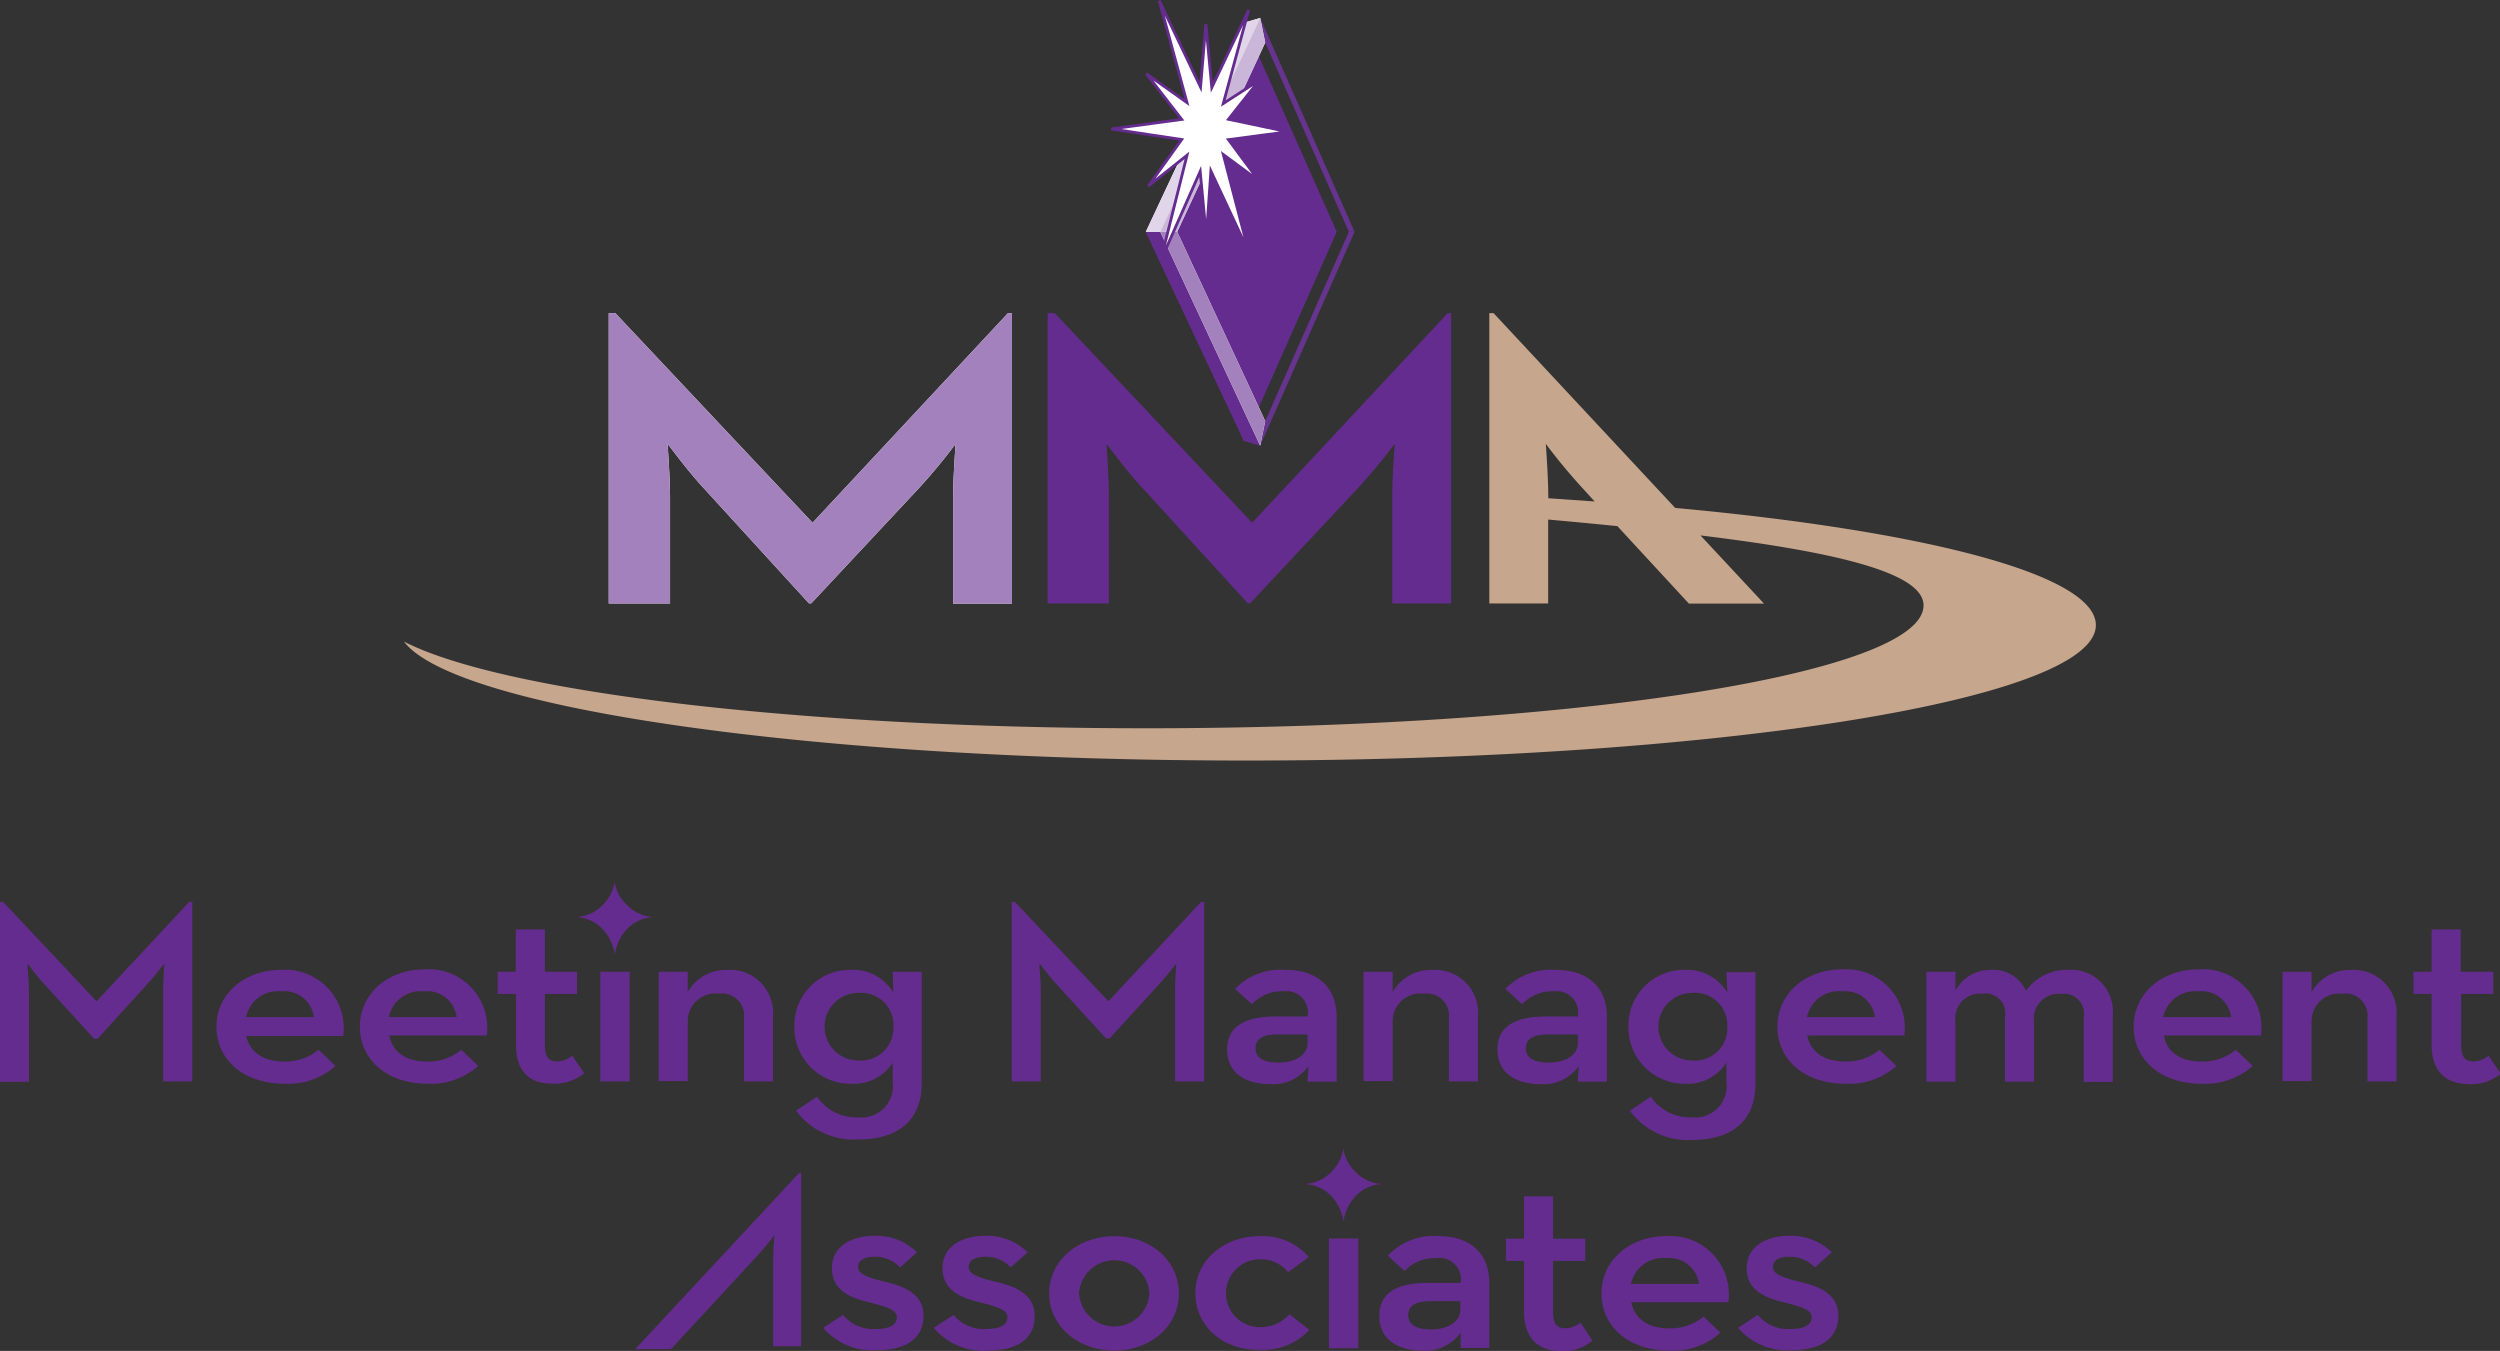 <svg id="Layer_1" data-name="Layer 1" xmlns="http://www.w3.org/2000/svg" viewBox="0 0 193.68 104.66"><rect x="0" y="0" width="193.68" height="104.66" fill="#333333" stroke="none"/><defs><style>.cls-1,.cls-8{fill:#fff;}.cls-2{fill:#c6a68c;}.cls-3{fill:#652c8f;}.cls-4{fill:#a381bc;}.cls-5{fill:#66338f;}.cls-6{fill:#c9b6d8;}.cls-7{fill:#e0d5e9;}.cls-8{stroke:#652c8f;stroke-width:0.22px;}</style></defs><title>MMAwtext-logo</title><path class="cls-1" d="M103.93,32.12L88.79,48.36,73.51,32.12H73V54.61h4.75V46.39c0-1.58-.19-4.06-0.19-4.15,0.14,0.17,1.65,2.22,2.82,3.46l8.13,8.9h0.18L97,45.71a43.92,43.92,0,0,0,2.87-3.46c0,0.09-.19,2.56-0.19,4.15v8.22h4.56V32.12" transform="translate(-25.84 -7.86)"/><path class="cls-2" d="M155.62,47.21L141.55,32.12h-0.33V54.61h4.56v-6.5q2.77,0.25,5.36.51l5.54,6h5.82l-4.92-5.28c10.49,1.28,17.28,2.89,17.28,5.42,0,5.26-26.95,9.52-60.19,9.52-27.08,0-50-2.83-57.54-6.72,3.94,5.19,31.66,9.22,65.29,9.22,36.34,0,65.79-4.7,65.79-10.49C188.22,52.41,175.12,49,155.62,47.21Zm-9.83-.75V46.4c0-1.58-.19-4.06-0.19-4.15a44.62,44.62,0,0,0,2.87,3.46l0.91,1Z" transform="translate(-25.84 -7.86)"/><path class="cls-3" d="M138,32.12L122.85,48.36,107.56,32.12H107V54.61h4.75V46.39c0-1.58-.19-4.06-0.19-4.15,0.14,0.17,1.64,2.22,2.82,3.46l8.13,8.9h0.18l8.33-8.9a44.52,44.52,0,0,0,2.87-3.46c0,0.09-.19,2.56-0.19,4.15v8.22h4.56V32.12" transform="translate(-25.84 -7.86)"/><path class="cls-4" d="M103.93,32.12L88.79,48.36,73.51,32.12H73V54.61h4.75V46.39c0-1.58-.19-4.06-0.19-4.15,0.14,0.17,1.65,2.22,2.82,3.46l8.13,8.9h0.18L97,45.71a43.92,43.92,0,0,0,2.87-3.46c0,0.09-.19,2.56-0.19,4.15v8.22h4.56V32.12" transform="translate(-25.84 -7.86)"/><polygon class="cls-1" points="112.48 46.75 112.48 46.75 117.23 46.75 117.23 46.75 112.67 46.75 112.48 46.75"/><polygon class="cls-1" points="96.73 46.75 96.91 46.75 96.91 46.75 96.73 46.75 96.73 46.75"/><polygon class="cls-3" points="96.37 1.76 88.77 17.96 96.37 34.16 103.56 17.96 96.37 1.76"/><polygon class="cls-3" points="89.89 17.96 97.63 34.53 96.37 34.16 88.77 17.96 89.89 17.96"/><polygon class="cls-1" points="97.63 1.39 89.89 17.96 88.77 17.96 96.37 1.76 97.63 1.39"/><polygon class="cls-5" points="98.02 32.62 104.5 17.96 104.94 17.96 97.63 34.53 98.02 32.62"/><polygon class="cls-5" points="104.5 17.96 98.02 3.3 97.63 1.39 104.94 17.96 104.5 17.96"/><polygon class="cls-1" points="91.2 17.96 98.02 32.62 97.63 34.53 89.89 17.96 91.2 17.96"/><polygon class="cls-4" points="91.2 17.96 98.02 32.62 97.63 34.53 89.89 17.96 91.2 17.96"/><polygon class="cls-1" points="98.02 3.3 91.2 17.96 89.89 17.96 97.63 1.39 98.02 3.3"/><polygon class="cls-6" points="98.02 3.3 91.2 17.96 89.89 17.96 97.63 1.39 98.02 3.3"/><polygon class="cls-7" points="97.63 1.39 89.89 17.96 88.77 17.96 96.37 1.76 97.63 1.39"/><polygon class="cls-8" points="93.42 1.88 93.01 6.75 89.81 0.05 91.96 7.95 88.82 5.72 91.55 9.25 86.1 9.99 91.55 10.81 88.96 14.42 91.96 12.03 89.91 20.23 92.98 13.28 93.46 18.33 93.81 13.25 96.74 19.52 94.77 11.97 97.53 14.01 95.17 10.82 99.78 10.21 95.17 9.24 97.57 6.21 94.77 8.02 96.74 0.77 93.88 6.78 93.42 1.88"/><g class="mma-logo-text"><path class="cls-3" d="M74.34,77.9a3,3,0,0,1-.88-1.77v0.06a3.22,3.22,0,0,1-.87,1.72,3.1,3.1,0,0,1-2.11,1,3,3,0,0,1,2.11,1,3.61,3.61,0,0,1,.88,1.91,3.61,3.61,0,0,1,.88-1.91,3,3,0,0,1,2.11-1A3.11,3.11,0,0,1,74.34,77.9Z" transform="translate(-25.84 -7.86)"/><path class="cls-3" d="M25.84,77.74h0.25l7.23,7.69,7.17-7.69h0.25v13.9H38.48V84.5c0-.75.09-1.92,0.09-2a21.19,21.19,0,0,1-1.36,1.64L33.4,88.34H33.14l-3.81-4.17c-0.56-.59-1.27-1.56-1.34-1.64s0.09,1.21.09,2v7.14H25.84V77.74Z" transform="translate(-25.84 -7.86)"/><path class="cls-3" d="M47.87,90.1a4,4,0,0,0,2.65-.91l1.31,1.25a5.52,5.52,0,0,1-3.94,1.38c-3.21,0-5.28-1.88-5.28-4.43S44.8,83,47.6,83a4.53,4.53,0,0,1,4.83,5.12H44.91C45.18,89.31,46.16,90.1,47.87,90.1Zm2.29-3.44a2.31,2.31,0,0,0-2.54-2,2.52,2.52,0,0,0-2.72,2h5.25Z" transform="translate(-25.84 -7.86)"/><path class="cls-3" d="M58.93,90.1a4,4,0,0,0,2.65-.91l1.31,1.25A5.52,5.52,0,0,1,59,91.82c-3.21,0-5.28-1.88-5.28-4.43s2.18-4.43,5-4.43a4.53,4.53,0,0,1,4.83,5.12H56C56.24,89.31,57.22,90.1,58.93,90.1Zm2.29-3.44a2.31,2.31,0,0,0-2.54-2,2.52,2.52,0,0,0-2.72,2h5.25Z" transform="translate(-25.84 -7.86)"/><path class="cls-3" d="M65.81,88.77V84.86H64.4V83.14h1.4V79.86h2.25v3.28h2.49v1.72H68.05v3.95c0,1,.36,1.28.94,1.28a1.8,1.8,0,0,0,1.18-.45L71.1,91a3.53,3.53,0,0,1-2.43.81C67,91.84,65.81,91,65.81,88.77Z" transform="translate(-25.84 -7.86)"/><path class="cls-3" d="M72.35,83.14h2.27v8.5H72.35v-8.5Z" transform="translate(-25.84 -7.86)"/><path class="cls-3" d="M76.87,83.14h2.25l0,1.58A3.43,3.43,0,0,1,82.23,83a3.33,3.33,0,0,1,3.49,3.64v5H83.48V86.76a1.72,1.72,0,0,0-1.94-1.92A2.15,2.15,0,0,0,79.12,87v4.61H76.87v-8.5Z" transform="translate(-25.84 -7.86)"/><path class="cls-3" d="M87.51,93.91l1.63-1.09a3.64,3.64,0,0,0,3.14,1.6A2.44,2.44,0,0,0,95,91.66V90.18a3.57,3.57,0,0,1-3.23,1.64,4.35,4.35,0,0,1-4.39-4.45A4.3,4.3,0,0,1,91.71,83a3.63,3.63,0,0,1,3.34,1.76L95,83.14h2.25v8.62c0,3.12-2.11,4.37-4.85,4.37A5.57,5.57,0,0,1,87.51,93.91Zm7.55-6.54a2.51,2.51,0,0,0-2.72-2.59,2.62,2.62,0,1,0,0,5.24A2.52,2.52,0,0,0,95.05,87.37Z" transform="translate(-25.84 -7.86)"/><path class="cls-3" d="M104.24,77.74h0.24l7.23,7.69,7.17-7.69h0.25v13.9h-2.25V84.5c0-.75.09-1.92,0.09-2a21.19,21.19,0,0,1-1.36,1.64l-3.81,4.17h-0.27l-3.81-4.17c-0.56-.59-1.27-1.56-1.34-1.64s0.09,1.21.09,2v7.14h-2.25V77.74Z" transform="translate(-25.84 -7.86)"/><path class="cls-3" d="M125.27,84.66a3.18,3.18,0,0,0-2.45,1l-1.29-1.19A4.87,4.87,0,0,1,125.45,83c2.25,0,3.94,1.15,3.94,3.66v5h-2.25l0.07-1.21a3.33,3.33,0,0,1-2.94,1.4c-1.85,0-3.36-.79-3.36-2.69s1.56-2.53,3.67-2.55h2.56A1.66,1.66,0,0,0,125.27,84.66ZM124.74,88c-1,0-1.63.32-1.63,1.07s0.62,1.11,1.78,1.11c1.31,0,2.25-.59,2.25-1.52V88h-2.4Z" transform="translate(-25.84 -7.86)"/><path class="cls-3" d="M131.48,83.14h2.25l0,1.58A3.43,3.43,0,0,1,136.85,83a3.33,3.33,0,0,1,3.49,3.64v5h-2.25V86.76a1.72,1.72,0,0,0-1.94-1.92A2.15,2.15,0,0,0,133.73,87v4.61h-2.25v-8.5Z" transform="translate(-25.84 -7.86)"/><path class="cls-3" d="M146.21,84.66a3.18,3.18,0,0,0-2.45,1l-1.29-1.19A4.87,4.87,0,0,1,146.39,83c2.25,0,3.94,1.15,3.94,3.66v5h-2.25l0.07-1.21a3.33,3.33,0,0,1-2.94,1.4c-1.85,0-3.36-.79-3.36-2.69s1.56-2.53,3.67-2.55h2.56A1.66,1.66,0,0,0,146.21,84.66ZM145.68,88c-1,0-1.63.32-1.63,1.07s0.62,1.11,1.78,1.11c1.31,0,2.25-.59,2.25-1.52V88h-2.4Z" transform="translate(-25.84 -7.86)"/><path class="cls-3" d="M152.11,93.91l1.62-1.09a3.64,3.64,0,0,0,3.14,1.6,2.44,2.44,0,0,0,2.72-2.75V90.18a3.57,3.57,0,0,1-3.23,1.64A4.35,4.35,0,0,1,152,87.37,4.3,4.3,0,0,1,156.32,83a3.63,3.63,0,0,1,3.34,1.76l-0.07-1.58h2.25v8.62c0,3.12-2.11,4.37-4.85,4.37A5.57,5.57,0,0,1,152.11,93.91Zm7.55-6.54a2.51,2.51,0,0,0-2.72-2.59,2.62,2.62,0,1,0,0,5.24A2.52,2.52,0,0,0,159.66,87.37Z" transform="translate(-25.84 -7.86)"/><path class="cls-3" d="M168.8,90.1a4,4,0,0,0,2.65-.91l1.31,1.25a5.52,5.52,0,0,1-3.94,1.38c-3.21,0-5.28-1.88-5.28-4.43s2.18-4.43,5-4.43a4.53,4.53,0,0,1,4.83,5.12h-7.52C166.11,89.31,167.09,90.1,168.8,90.1Zm2.29-3.44a2.31,2.31,0,0,0-2.54-2,2.52,2.52,0,0,0-2.72,2h5.25Z" transform="translate(-25.84 -7.86)"/><path class="cls-3" d="M175.08,83.14h2.25l0,1.46A3.08,3.08,0,0,1,180.06,83a2.78,2.78,0,0,1,2.74,1.62A3.85,3.85,0,0,1,186,83a3.24,3.24,0,0,1,3.52,3.5v5.18h-2.25v-5a1.55,1.55,0,0,0-1.76-1.82A1.91,1.91,0,0,0,183.42,87v4.66h-2.25v-5a1.54,1.54,0,0,0-1.74-1.82A1.92,1.92,0,0,0,177.33,87v4.66h-2.25v-8.5Z" transform="translate(-25.84 -7.86)"/><path class="cls-3" d="M196.4,90.1a4,4,0,0,0,2.65-.91l1.31,1.25a5.52,5.52,0,0,1-3.94,1.38c-3.21,0-5.28-1.88-5.28-4.43s2.18-4.43,5-4.43A4.53,4.53,0,0,1,201,88.08h-7.52C193.7,89.31,194.68,90.1,196.4,90.1Zm2.29-3.44a2.31,2.31,0,0,0-2.54-2,2.52,2.52,0,0,0-2.72,2h5.25Z" transform="translate(-25.84 -7.86)"/><path class="cls-3" d="M202.67,83.14h2.25l0,1.58A3.43,3.43,0,0,1,208,83a3.33,3.33,0,0,1,3.5,3.64v5h-2.25V86.76a1.72,1.72,0,0,0-1.94-1.92A2.15,2.15,0,0,0,204.92,87v4.61h-2.25v-8.5Z" transform="translate(-25.84 -7.86)"/><path class="cls-3" d="M214.22,88.77V84.86h-1.4V83.14h1.4V79.86h2.25v3.28H219v1.72h-2.49v3.95c0,1,.36,1.28.94,1.28a1.8,1.8,0,0,0,1.18-.45l0.94,1.4a3.53,3.53,0,0,1-2.43.81C215.45,91.84,214.22,91,214.22,88.77Z" transform="translate(-25.84 -7.86)"/><path class="cls-3" d="M89.61,110.73l1.54-1a3,3,0,0,0,2.52,1.09c1.13,0,1.65-.34,1.65-0.91s-0.69-.79-2.27-1.19c-1.38-.34-2.76-0.93-2.76-2.61s1.49-2.51,3.34-2.51a4.44,4.44,0,0,1,3.25,1.28l-1.31,1.17a2.63,2.63,0,0,0-1.94-.83c-0.85,0-1.31.29-1.31,0.79s0.58,0.79,2,1.13,3.07,0.87,3.07,2.67c0,1.46-1,2.65-3.63,2.65A5,5,0,0,1,89.61,110.73Z" transform="translate(-25.84 -7.86)"/><path class="cls-3" d="M98.18,110.73l1.54-1a3,3,0,0,0,2.52,1.09c1.13,0,1.65-.34,1.65-0.91s-0.69-.79-2.27-1.19c-1.38-.34-2.76-0.93-2.76-2.61s1.49-2.51,3.34-2.51a4.44,4.44,0,0,1,3.25,1.28l-1.31,1.17a2.62,2.62,0,0,0-1.94-.83c-0.85,0-1.31.29-1.31,0.79s0.58,0.79,2,1.13S106,108,106,109.84c0,1.46-1,2.65-3.63,2.65A5,5,0,0,1,98.18,110.73Z" transform="translate(-25.84 -7.86)"/><path class="cls-3" d="M107.12,108.06c0-2.53,2.23-4.43,5.05-4.43s5,1.9,5,4.43-2.18,4.43-5,4.43S107.12,110.59,107.12,108.06Zm7.77,0a2.73,2.73,0,0,0-5.45,0A2.73,2.73,0,0,0,114.89,108.06Z" transform="translate(-25.84 -7.86)"/><path class="cls-3" d="M118.45,108.06c0-2.53,2.14-4.43,5-4.43a4.66,4.66,0,0,1,3.78,1.62l-1.6,1.17a2.69,2.69,0,0,0-2.18-1,2.63,2.63,0,1,0,0,5.26,3,3,0,0,0,2.29-1l1.54,1.21a4.87,4.87,0,0,1-3.83,1.54C120.59,112.49,118.45,110.61,118.45,108.06Z" transform="translate(-25.84 -7.86)"/><path class="cls-3" d="M128.8,103.81h2.27v8.5H128.8v-8.5Z" transform="translate(-25.84 -7.86)"/><path class="cls-3" d="M137.1,105.33a3.19,3.19,0,0,0-2.45,1l-1.29-1.19a4.88,4.88,0,0,1,3.92-1.52c2.25,0,3.94,1.15,3.94,3.66v5H139L139,111.1a3.33,3.33,0,0,1-2.94,1.39c-1.85,0-3.36-.79-3.36-2.69s1.56-2.53,3.67-2.55H139A1.66,1.66,0,0,0,137.1,105.33Zm-0.53,3.34c-1,0-1.63.32-1.63,1.07s0.62,1.11,1.78,1.11c1.31,0,2.25-.59,2.25-1.52v-0.67h-2.4Z" transform="translate(-25.84 -7.86)"/><path class="cls-3" d="M143.91,109.44v-3.9h-1.4v-1.72h1.4v-3.28h2.25v3.28h2.49v1.72h-2.49v3.95c0,1,.36,1.27.94,1.27a1.8,1.8,0,0,0,1.18-.44l0.93,1.4a3.53,3.53,0,0,1-2.43.81C145.14,112.51,143.91,111.7,143.91,109.44Z" transform="translate(-25.84 -7.86)"/><path class="cls-3" d="M155.17,110.77a4,4,0,0,0,2.65-.91l1.31,1.25a5.52,5.52,0,0,1-3.94,1.38c-3.21,0-5.28-1.88-5.28-4.43s2.18-4.43,5-4.43a4.53,4.53,0,0,1,4.83,5.12h-7.52C152.48,110,153.46,110.77,155.17,110.77Zm2.29-3.44a2.31,2.31,0,0,0-2.54-2,2.52,2.52,0,0,0-2.72,2h5.25Z" transform="translate(-25.84 -7.86)"/><path class="cls-3" d="M160.49,110.73l1.53-1a3,3,0,0,0,2.52,1.09c1.14,0,1.65-.34,1.65-0.91s-0.69-.79-2.27-1.19c-1.38-.34-2.76-0.93-2.76-2.61s1.49-2.51,3.34-2.51a4.44,4.44,0,0,1,3.25,1.28l-1.31,1.17a2.62,2.62,0,0,0-1.94-.83c-0.85,0-1.31.29-1.31,0.79s0.58,0.79,2,1.13,3.07,0.87,3.07,2.67c0,1.46-1,2.65-3.63,2.65A5,5,0,0,1,160.49,110.73Z" transform="translate(-25.84 -7.86)"/><path class="cls-3" d="M85.74,112.18v-6.63c0-.75.09-1.93,0.09-2a21,21,0,0,1-1.37,1.65l-6.64,7.18H75.05l12.7-13.65h0.16v13.43H85.74Z" transform="translate(-25.84 -7.86)"/><path class="cls-3" d="M130.79,98.58a3,3,0,0,1-.88-1.77v0.06a3.23,3.23,0,0,1-.87,1.72,3.11,3.11,0,0,1-2.11,1,3,3,0,0,1,2.11,1,3.61,3.61,0,0,1,.88,1.91,3.62,3.62,0,0,1,.88-1.91,3,3,0,0,1,2.11-1A3.11,3.11,0,0,1,130.79,98.58Z" transform="translate(-25.84 -7.86)"/></g></svg>